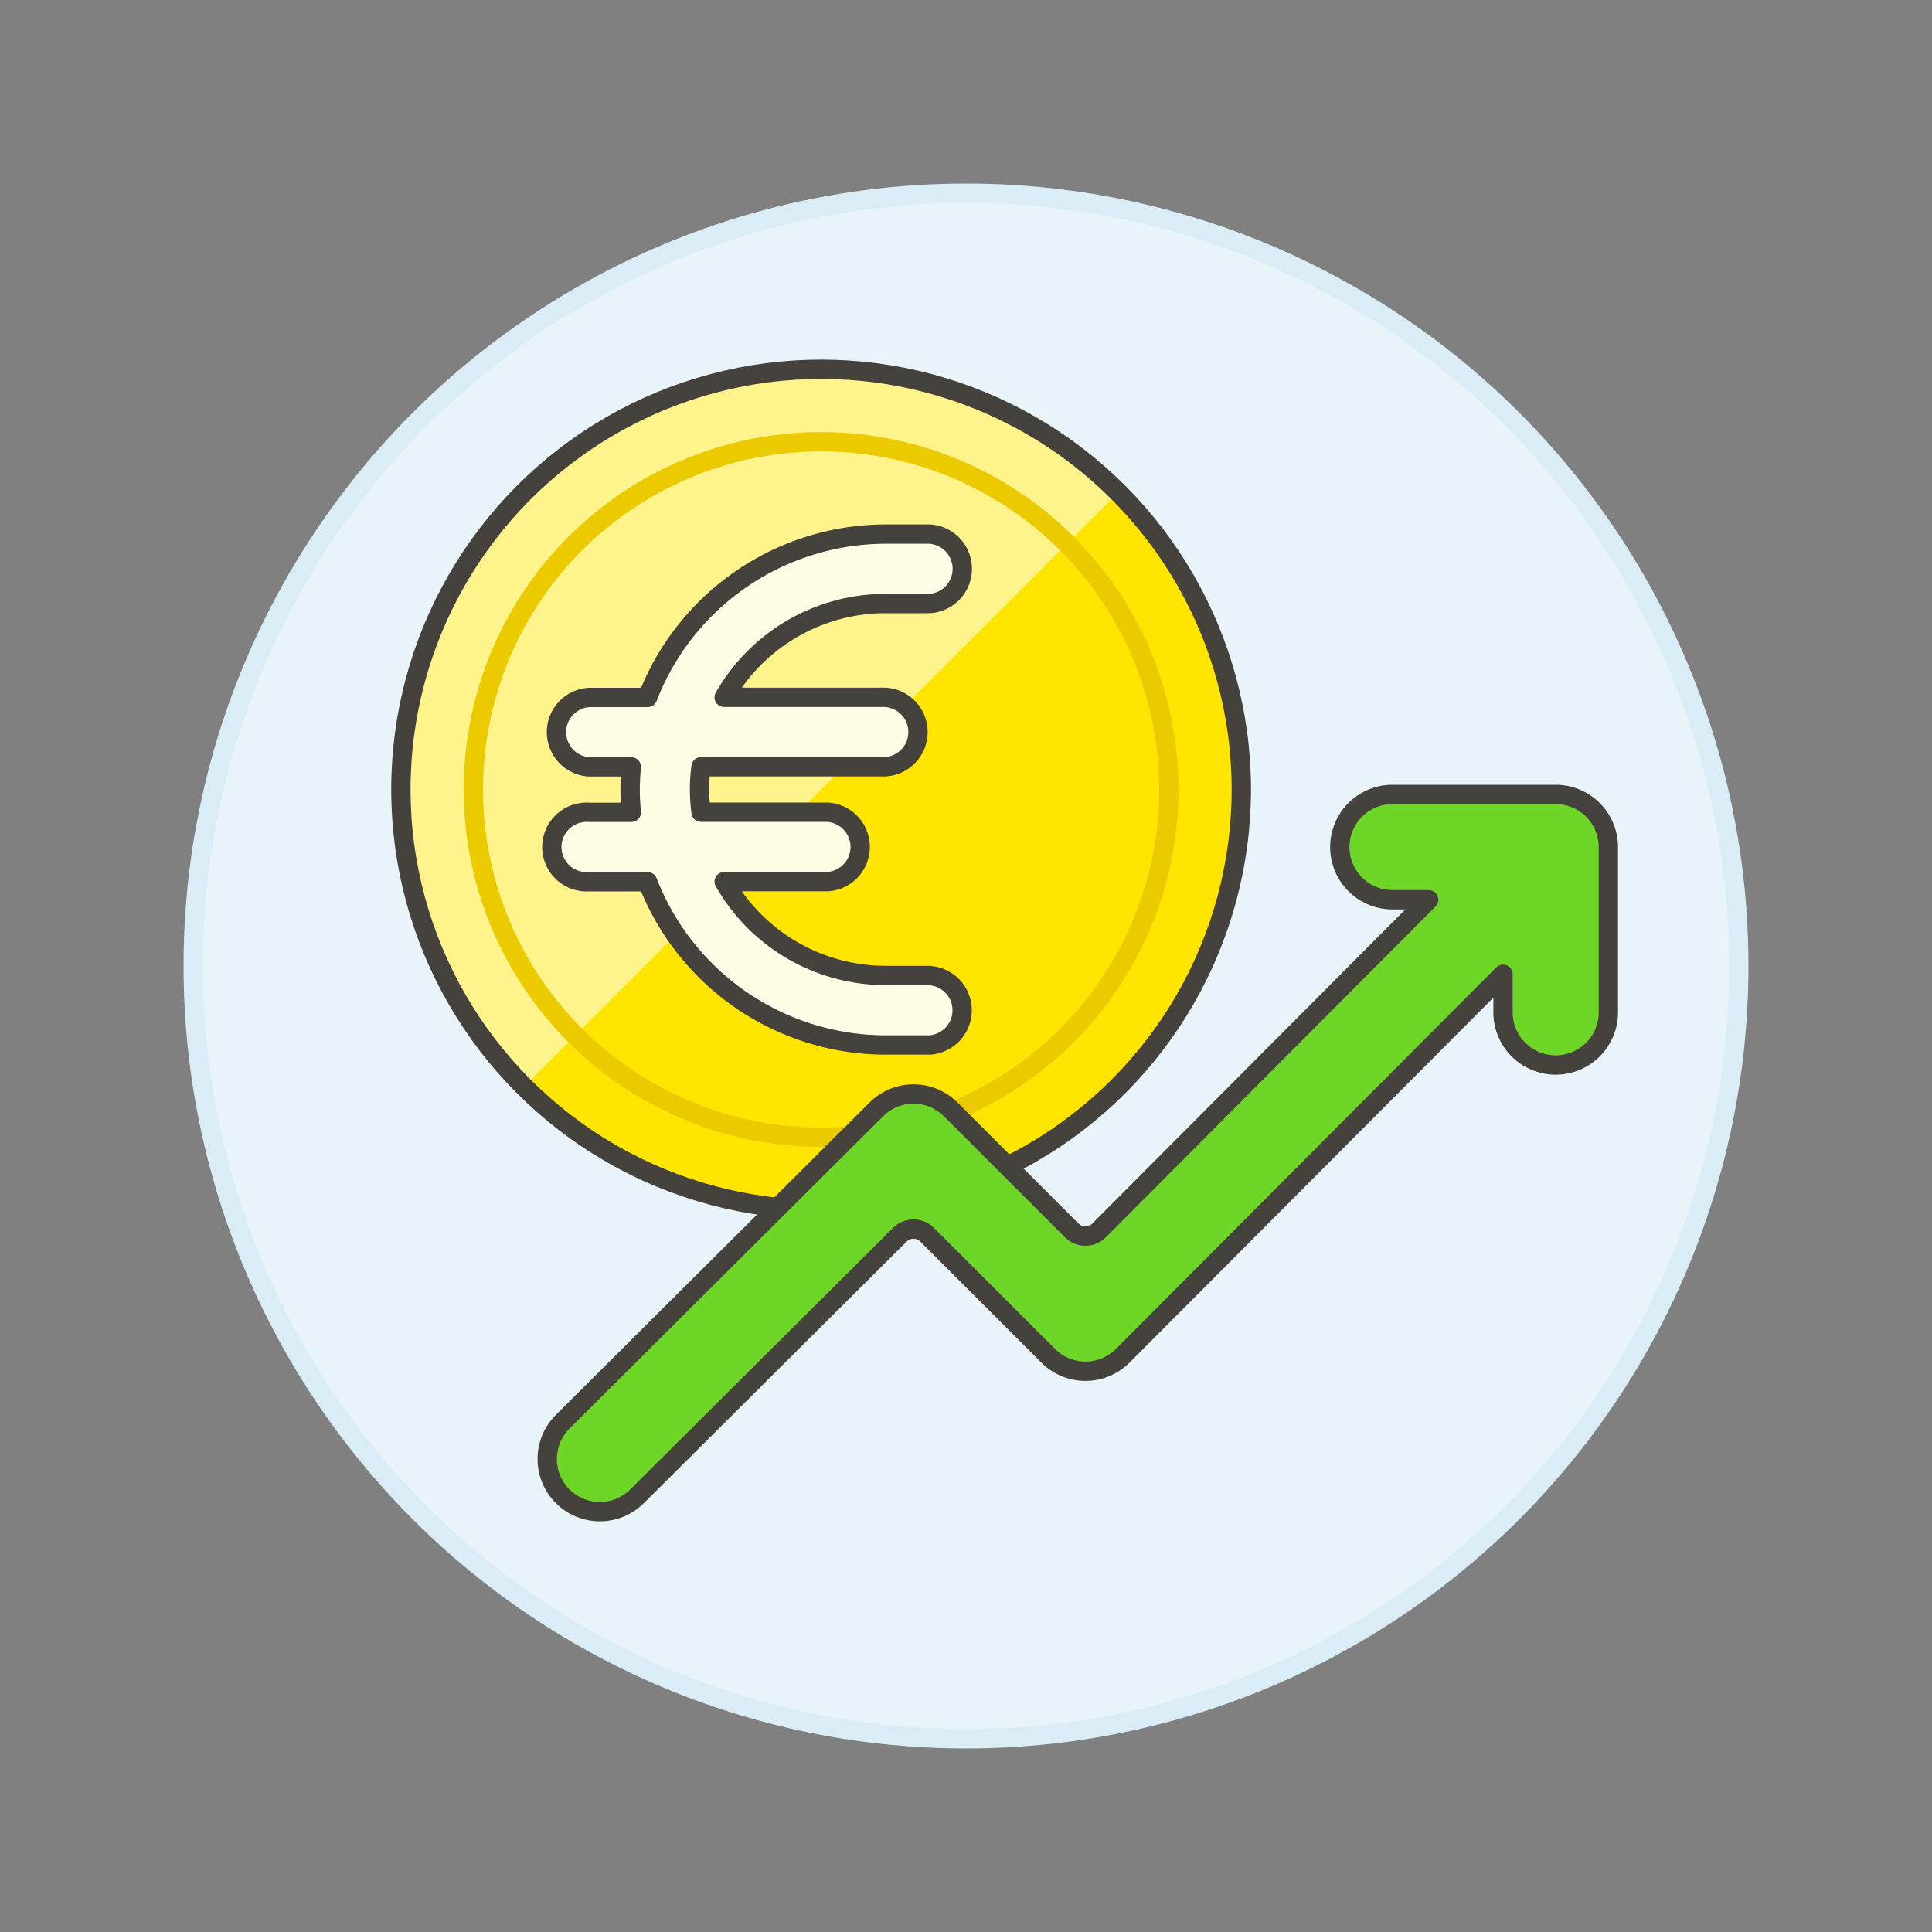 <svg xmlns="http://www.w3.org/2000/svg" viewBox="0 0 100 100"><rect x="0" y="0" width="100" height="100" fill="#808080" stroke="none"/><g class="nc-icon-wrapper"><defs/><circle class="a" cx="50" cy="50" r="40" fill="#e8f4fa" stroke="#daedf7" stroke-miterlimit="10"/><circle class="b" cx="42.5" cy="40.864" r="21.75" style="" fill="#ffe500"/><path class="c" d="M27.12 56.244a21.75 21.75 0 0 1 30.76-30.759z" style="" fill="#fff48c"/><circle class="d" cx="42.5" cy="40.864" r="21.75" fill="none" stroke="#45413c" stroke-linecap="round" stroke-linejoin="round"/><circle class="e" cx="42.5" cy="40.864" r="18" fill="none" stroke-linecap="round" stroke-linejoin="round" stroke="#ebcb00"/><path class="f" d="M48.12 50.491h-2.285a9.624 9.624 0 0 1-8.351-4.858h5.358a1.8 1.8 0 0 0 0-3.592h-6.555a8.807 8.807 0 0 1 0-2.354h9.548a1.8 1.8 0 0 0 0-3.592h-8.351a9.625 9.625 0 0 1 8.351-4.857h2.285a1.8 1.8 0 0 0 0-3.593h-2.285A13.229 13.229 0 0 0 33.52 36.1h-3.037a1.8 1.8 0 0 0 0 3.592h2.192c-.034.389-.059.78-.059 1.177s.025.789.059 1.177h-2.192a1.8 1.8 0 1 0 0 3.592h3.037a13.229 13.229 0 0 0 12.315 8.45h2.285a1.8 1.8 0 0 0 0-3.592z" stroke="#45413c" stroke-linecap="round" stroke-linejoin="round" fill="#fffce5"/><path class="g" d="M32.976 77.446a2.725 2.725 0 0 1-3.853-3.855l16.235-16.167a2.724 2.724 0 0 1 3.852 0l6.263 6.262a1 1 0 0 0 1.415 0l17.058-17.115h-1.924a2.726 2.726 0 0 1 0-5.451h8.5a2.728 2.728 0 0 1 2.726 2.725v8.5a2.726 2.726 0 1 1-5.451 0v-1.916L58.11 70.176a2.723 2.723 0 0 1-3.855 0l-6.267-6.266a1 1 0 0 0-1.413 0z" stroke="#45413c" stroke-linecap="round" stroke-linejoin="round" fill="#6dd627"/></g></svg>